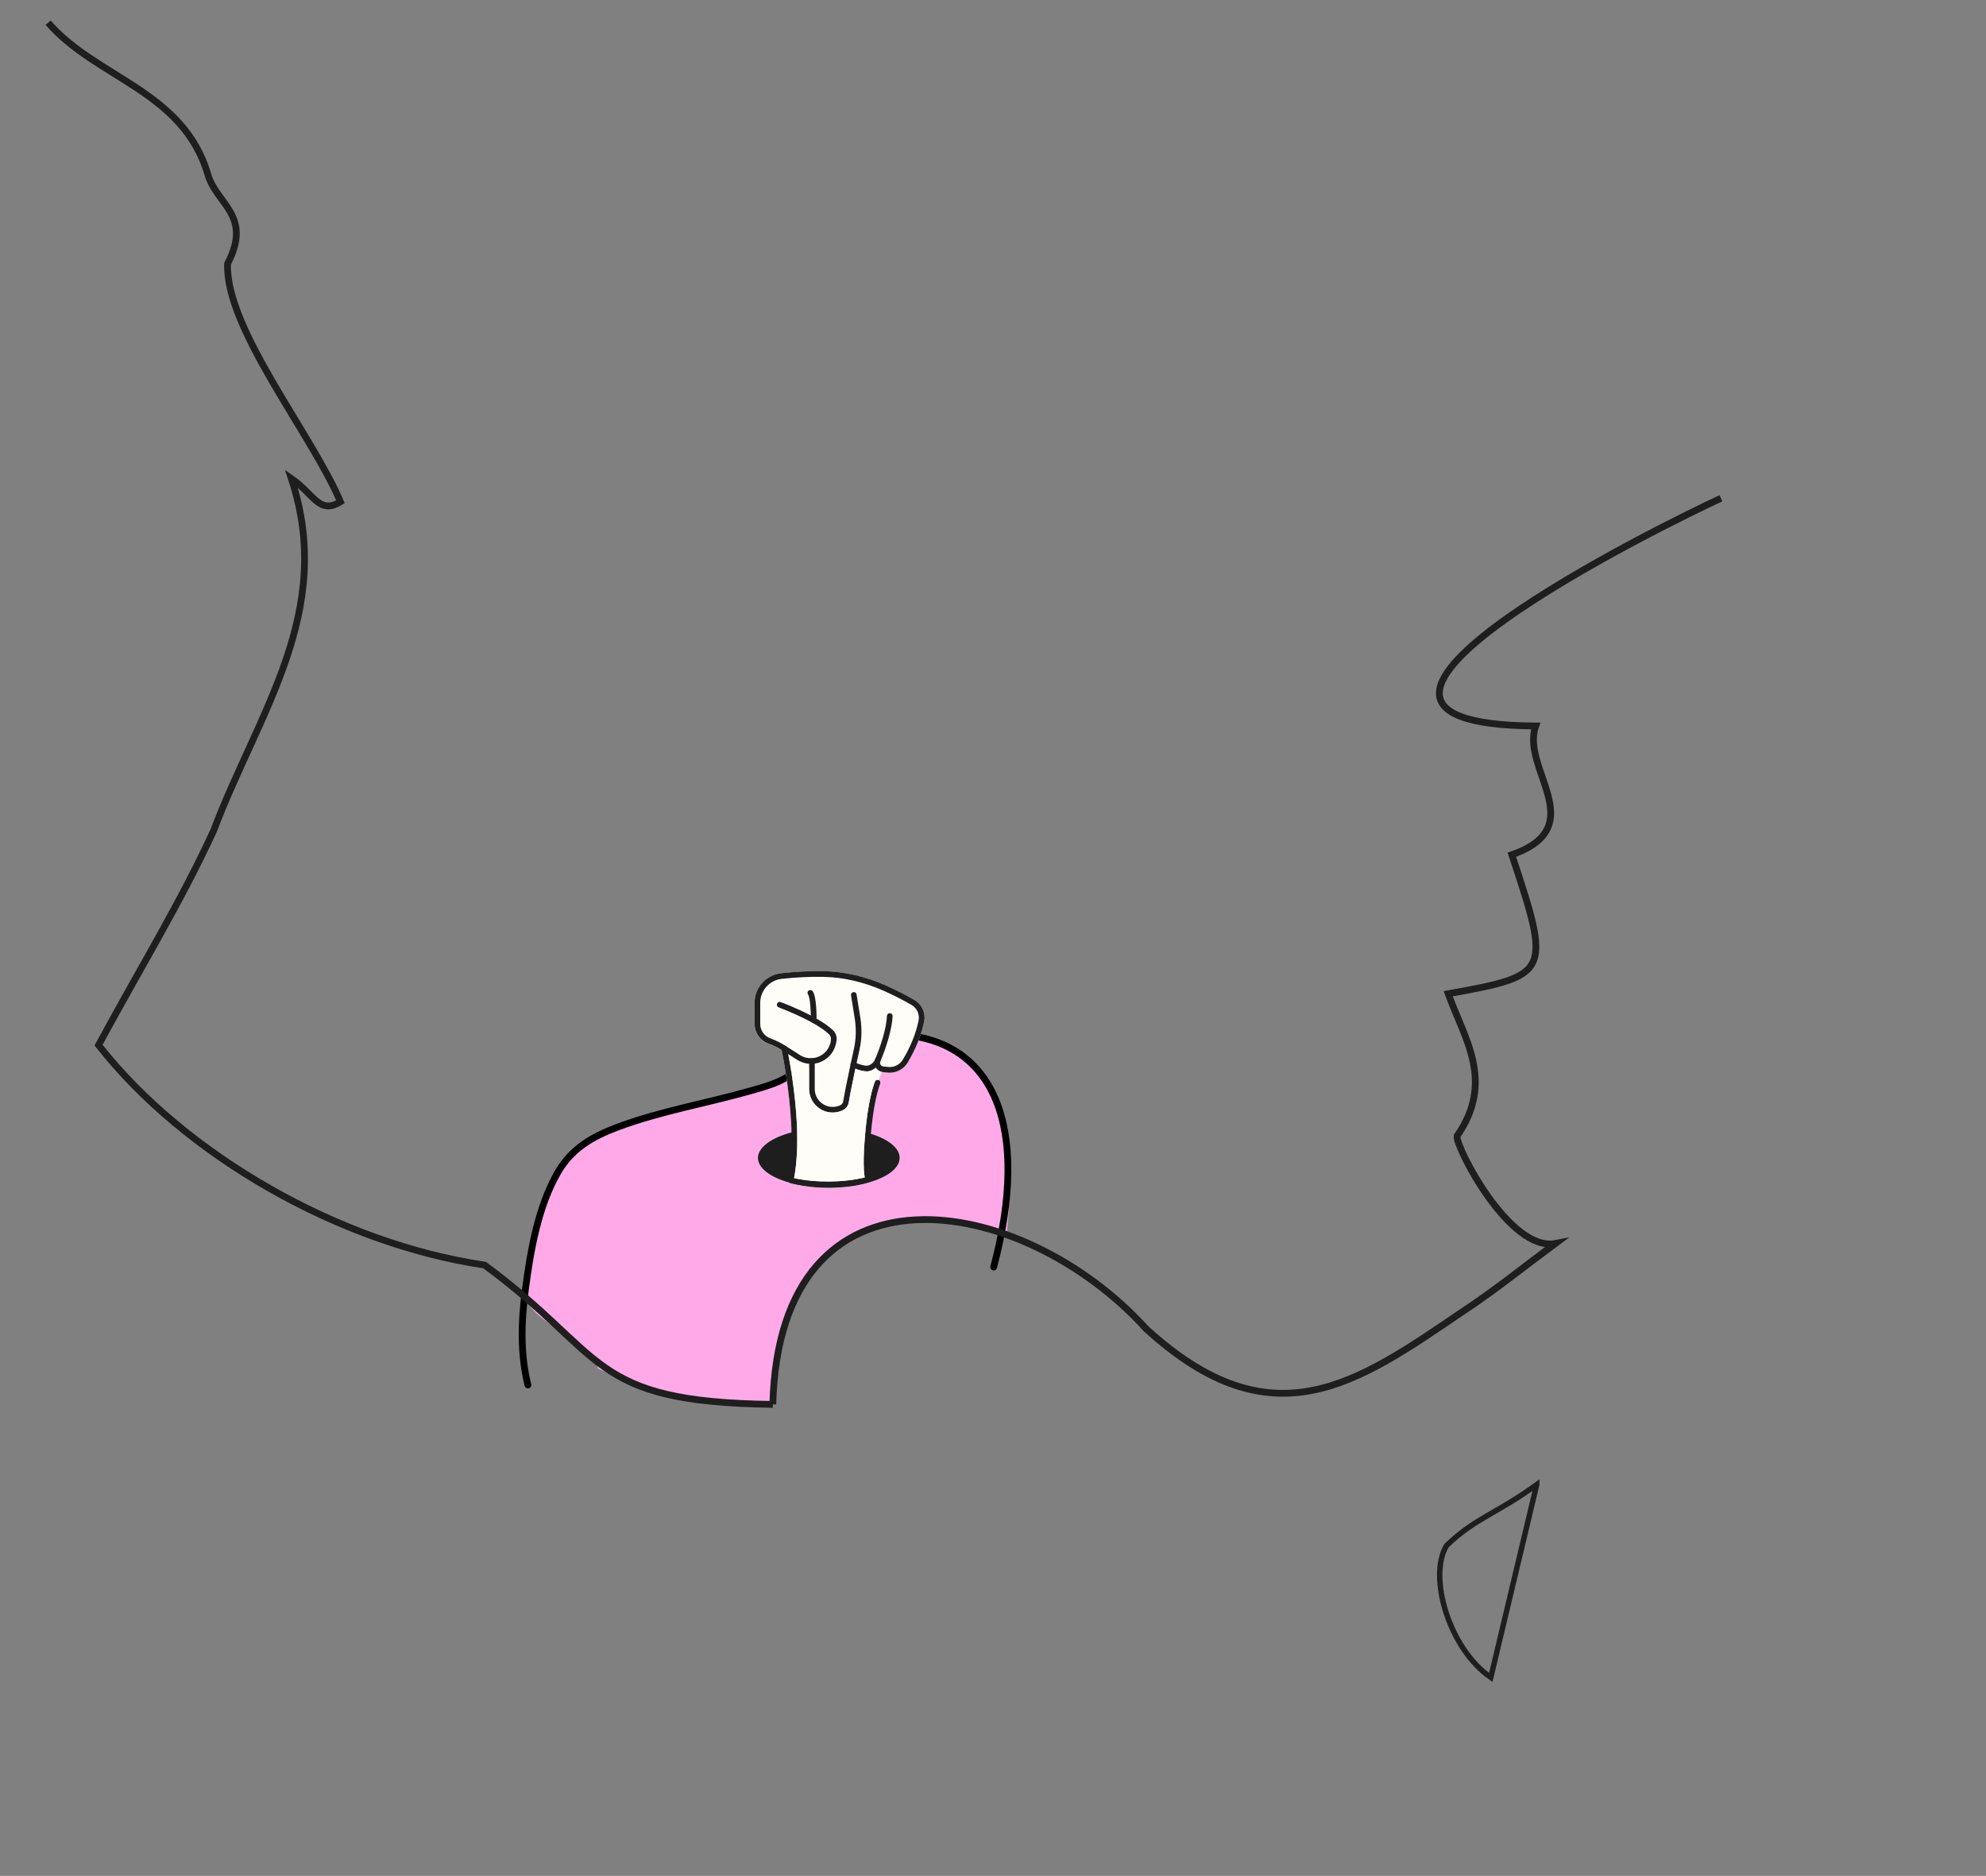 <svg width="1466" height="1385" viewBox="0 0 1466 1385" fill="none" xmlns="http://www.w3.org/2000/svg">
<rect x="0" y="0" width="1466" height="1385" fill="#808080" stroke="none"/>
<path d="M586.043 791.745C610.483 772.124 670.999 750 705 775C739 800 751 838.5 743 911.5C677 891.5 670.615 901.527 636.5 909C576 934.5 571 1016.5 571 1035.5C523.263 1037.13 505.816 1039.92 441.499 1010.5C435.726 987.406 384.742 975.302 387.848 951.862C391.637 923.255 397.17 890.775 411.865 865.44C421.968 848.021 437.077 839.24 455.589 832.287C487.396 820.342 521.314 814.655 553.917 805.396C564.905 802.275 576.935 799.057 586.043 791.745Z" fill="#FFA9E9"/>
<path d="M733.5 935.5C760.965 831.743 733.501 768.5 664.999 764C659.083 792.432 610.483 772.125 586.044 791.745C576.935 799.058 564.906 802.276 553.918 805.396C521.315 814.655 487.396 820.342 455.59 832.288C437.078 839.24 421.968 848.022 411.866 865.44C397.171 890.776 391.638 923.256 387.848 951.862C384.743 975.303 383.922 999.487 389.696 1022.58" stroke="black" stroke-width="5" stroke-linecap="round"/>
<path d="M35.523 16.725C71.043 57.965 135.319 66.724 153.558 129.152C159.901 150.86 186.558 159.047 168.005 194.636C166.158 242.291 229.756 319.774 251.309 370.456C235.573 380.249 231.785 364.821 215.044 353.264C247.623 451.681 190.937 525.627 157.795 613.012C134.371 664.266 104.695 712.661 72.74 771.613C136.476 852.946 250.591 918.249 357.67 934.005C448.287 1000.39 433.527 1035.2 570.474 1036.87L570.463 1036.87C575.423 848.534 754.92 880.449 846.05 981.079C939.402 1066.4 1001.87 1021.24 1079.69 968.349C1103.33 952.817 1125.39 934.91 1148.15 918.065C1114.13 924.524 1074.07 846.031 1075.56 838.742C1103.42 798.439 1081.32 767.473 1069 733.693C1144.36 720.176 1145.06 718.595 1116 631.102C1175.41 610.196 1122.19 567.552 1133.63 536.018C926.353 534.727 1234.43 384.267 1270.36 367.895" stroke="#1E1E1E" stroke-width="5" stroke-miterlimit="10"/>
<path d="M1134.35 1096.13C1122.36 1146.45 1111.79 1190.82 1100.45 1238.47C1069.73 1217.37 1053.97 1164.09 1067.8 1141.09C1089.35 1120.47 1103.75 1118.19 1134.35 1096.12L1134.35 1096.13Z" stroke="#1E1E1E" stroke-width="4" stroke-miterlimit="10"/>
<g clip-path="url(#clip0_5620_9718)">
<path d="M682.145 754.402C680.058 764.378 676.134 774.188 670.081 784.415C667.284 789.132 662.15 792.012 656.64 792.012C656.056 792.012 655.513 791.97 654.929 791.887L651.589 791.553C651.589 791.553 651.13 791.469 650.921 791.469C649.085 791.052 647.498 789.925 646.455 788.338C644.618 789.966 642.239 791.052 639.734 791.052C639.317 791.052 638.899 791.052 638.482 790.968C635.309 790.509 633.014 789.758 631.427 789.048C629.34 798.774 627.42 808.375 626.585 813.676C626.209 816.306 624.54 818.56 622.202 819.687C619.781 820.856 617.193 821.44 614.647 821.44C611.433 821.44 608.218 820.564 605.422 818.769C600.287 815.555 597.24 810.045 597.24 804.034L597.24 785.458C594.068 785.249 590.937 784.206 588.14 782.411L581.92 778.404C583.59 787.378 587.097 807.624 588.224 828.996C588.975 845.192 588.307 858.967 586.178 869.862C602.541 873.368 622.661 873.118 638.148 869.403L638.315 869.403C637.021 861.931 637.397 848.615 639.358 830.165C641.821 808.041 645.745 798.858 645.912 798.482C646.371 797.397 647.54 796.937 648.625 797.397L648.667 797.397C649.711 797.856 650.212 799.066 649.752 800.152C649.711 800.235 645.87 809.252 643.533 830.624C643.282 832.878 643.074 835.049 642.865 837.136C655.763 841.143 664.112 847.613 664.112 854.918C664.112 862.223 655.221 869.027 641.654 872.993C640.694 873.285 639.734 873.535 638.774 873.786C638.273 873.953 637.73 874.078 637.188 874.203C629.674 875.998 620.992 877 611.766 877C602.541 877 594.568 876.082 587.264 874.412C586.178 874.203 585.135 873.995 584.133 873.744C583.841 873.661 583.507 873.619 583.173 873.452C583.047 873.452 582.881 873.327 582.755 873.243C582.755 873.243 582.755 873.243 582.714 873.243C568.73 869.361 559.463 862.599 559.463 854.96C559.463 847.321 569.356 840.058 584.175 836.176C584.175 836.176 584.175 836.176 584.258 836.176C584.258 833.963 584.175 831.667 584.049 829.33C582.755 803.992 577.997 780.282 577.037 775.44C573.989 773.478 570.65 771.892 567.227 770.681C562.051 768.803 558.336 764.295 557.292 759.035C557.083 758.075 557 757.073 557 756.071L557 740.585C557 729.189 565.516 719.755 576.786 718.586C587.556 717.417 597.866 716.917 607.467 717.084C623.079 717.376 638.816 720.966 654.219 727.811C661.399 731.026 668.37 734.574 674.923 738.372C680.559 741.628 683.481 748.098 682.145 754.443L682.145 754.402Z" fill="#FFFDF7"/>
<path d="M664.112 854.876C664.112 862.891 653.969 869.904 638.774 873.744C638.273 873.911 637.731 874.036 637.188 874.162C629.674 875.957 620.992 876.958 611.767 876.958C602.541 876.958 594.569 876.04 587.264 874.37C587.055 874.37 586.888 874.287 586.679 874.203C585.343 873.911 584.008 873.577 582.755 873.202C582.755 873.202 582.755 873.202 582.714 873.16C568.73 869.278 559.463 862.515 559.463 854.876C559.463 847.238 569.356 839.974 584.175 836.092L584.258 836.092C584.926 835.925 585.636 835.758 586.303 835.591C586.596 847.78 586.095 860.053 583.882 870.655C583.882 870.947 583.882 871.198 583.966 871.49C584.175 871.574 584.383 871.615 584.592 871.657C592.523 873.452 601.54 874.454 611.14 874.454C620.741 874.454 630.509 873.369 638.649 871.448C639.233 871.323 639.818 871.156 640.36 870.989C640.444 870.613 640.444 870.238 640.444 869.82C639.108 862.098 639.609 849.533 640.82 836.51C641.529 836.718 642.197 836.885 642.865 837.094C655.763 841.101 664.112 847.571 664.112 854.876Z" fill="#1E1E1E"/>
<path d="M649.752 800.11C649.752 800.11 645.87 809.21 643.532 830.582C643.282 832.836 643.073 835.007 642.864 837.094C641.487 852.08 641.362 862.974 642.489 869.445C642.53 870.279 642.53 870.864 642.405 871.49C642.28 871.949 641.988 872.367 641.612 872.617C641.445 872.784 641.236 872.868 641.028 872.951C640.443 873.16 639.775 873.327 639.108 873.452C630.676 875.497 620.991 876.541 611.14 876.541C602.833 876.541 594.652 875.789 587.263 874.37C586.178 874.162 585.134 873.953 584.132 873.702C583.84 873.619 583.506 873.577 583.172 873.41C583.047 873.368 582.88 873.285 582.755 873.201C582.755 873.201 582.755 873.201 582.713 873.16C582.379 872.909 582.129 872.534 582.003 872.158C581.795 871.532 581.795 871.031 581.795 870.655C581.795 870.53 581.795 870.405 581.795 870.238C583.715 861.013 584.55 849.492 584.216 836.05C584.216 833.838 584.132 831.542 584.007 829.205C582.713 803.867 577.954 780.157 576.994 775.315C576.869 774.73 576.786 774.438 576.786 774.396C576.535 773.269 577.245 772.184 578.372 771.934C578.748 771.85 579.165 771.934 579.541 772.017C579.666 772.059 579.791 772.142 579.916 772.226L580.125 772.351C580.501 772.643 580.751 773.019 580.876 773.52C580.918 773.603 581.252 775.356 581.878 778.404C583.548 787.378 587.054 807.624 588.181 828.996C588.933 845.192 588.265 858.967 586.136 869.862C602.499 873.368 622.619 873.118 638.106 869.403L638.273 869.403C636.979 861.931 637.354 848.615 639.316 830.165C641.779 808.041 645.703 798.858 645.87 798.482C646.329 797.397 647.498 796.937 648.583 797.397L648.625 797.397C649.668 797.856 650.169 799.066 649.71 800.152L649.752 800.11Z" fill="#1E1E1E"/>
<path d="M682.145 754.402C680.058 764.378 676.134 774.188 670.081 784.415C667.284 789.132 662.15 792.012 656.64 792.012C656.056 792.012 655.513 791.97 654.929 791.887L651.589 791.553C651.589 791.553 651.13 791.469 650.921 791.469C649.085 791.052 647.498 789.925 646.455 788.339C646.455 788.339 646.413 788.213 646.371 788.172C645.996 787.504 645.703 786.752 645.536 786.001C645.328 784.79 645.411 783.538 645.87 782.328L645.912 782.244C645.912 782.161 645.954 782.077 645.996 781.994C650.086 772.56 654.344 759.035 654.72 750.102C654.762 748.933 655.555 748.015 656.89 748.099C658.059 748.099 658.936 749.1 658.894 750.269C658.477 759.745 654.052 773.854 649.836 783.663C649.794 783.747 649.794 783.789 649.752 783.872C649.502 784.623 649.585 785.375 649.961 786.043C650.42 786.794 651.172 787.295 652.048 787.378L655.388 787.754C659.854 788.255 664.195 786.126 666.491 782.286C672.293 772.476 676.092 763.084 678.054 753.567C679.014 748.975 676.927 744.3 672.836 741.921C666.408 738.206 659.562 734.741 652.549 731.61C637.647 724.973 622.453 721.467 607.384 721.216C597.991 721.049 587.806 721.55 577.203 722.677C568.062 723.637 561.174 731.276 561.174 740.46L561.174 755.946C561.174 757.157 561.341 758.284 561.717 759.411C562.761 762.667 565.307 765.422 568.646 766.632C572.487 768.01 576.16 769.805 579.583 772.017C579.708 772.059 579.833 772.142 579.959 772.226L580.167 772.351L590.394 778.905C593.107 780.658 596.238 781.451 599.327 781.242C601.247 781.159 603.126 780.7 604.921 779.823C608.845 777.945 611.683 774.563 612.852 770.514C613.102 769.68 613.269 768.845 613.353 767.968C613.561 766.131 613.061 764.67 612.017 763.669C609.011 760.747 604.587 757.825 599.828 755.195C599.661 755.111 599.536 755.028 599.411 754.944C588.057 748.683 574.991 743.841 574.824 743.757C573.739 743.382 573.154 742.171 573.572 741.086C573.989 740 575.158 739.458 576.243 739.833C576.953 740.084 587.806 744.133 598.451 749.727C599.87 750.478 601.289 751.229 602.667 752.022C607.384 754.694 611.766 757.658 614.897 760.663C616.901 762.542 617.861 765.297 617.527 768.177C617.36 769.596 617.068 770.974 616.609 772.268C615.022 777.277 611.516 781.326 606.716 783.622C605.004 784.456 603.209 784.999 601.414 785.25C600.037 785.458 598.618 785.542 597.24 785.458C594.068 785.25 590.937 784.206 588.14 782.411L581.92 778.404L577.704 775.732C577.496 775.607 577.287 775.44 577.037 775.315C573.989 773.353 570.65 771.767 567.227 770.556C562.051 768.678 558.336 764.17 557.292 758.91C557.083 757.95 557 756.948 557 755.946L557 740.46C557 729.147 565.516 719.713 576.786 718.545C587.556 717.376 597.866 716.875 607.467 717C623.079 717.292 638.816 720.882 654.219 727.728C661.399 730.942 668.37 734.49 674.923 738.289C680.559 741.545 683.481 748.015 682.145 754.36L682.145 754.402Z" fill="#1E1E1E"/>
<path d="M600.579 755.278C599.41 755.278 598.492 754.318 598.534 753.149C598.617 746.596 598.033 736.41 596.488 734.281C595.821 733.363 595.987 732.027 596.948 731.359C597.866 730.692 599.202 730.859 599.87 731.819C602.833 735.826 602.75 750.352 602.75 753.191C602.75 754.318 601.79 755.236 600.663 755.236L600.579 755.236L600.579 755.278Z" fill="#1E1E1E"/>
<path d="M634.391 775.315C634.057 776.859 633.682 778.445 633.348 780.073C633.014 781.66 632.638 783.246 632.304 784.874C632.012 786.251 631.72 787.629 631.428 789.048C629.34 798.774 627.42 808.375 626.585 813.676C626.21 816.306 624.54 818.56 622.202 819.687C619.781 820.856 617.193 821.44 614.647 821.44C611.433 821.44 608.219 820.564 605.422 818.769C600.287 815.555 597.24 810.045 597.24 804.034L597.24 783.329C597.24 782.16 598.2 781.242 599.327 781.242C600.454 781.242 601.415 782.16 601.415 783.329L601.415 804.034C601.415 808.625 603.752 812.8 607.634 815.221C611.516 817.642 616.275 817.934 620.407 815.93C621.493 815.388 622.286 814.302 622.453 813.05C623.371 807.248 625.584 796.478 627.838 785.959C627.838 785.709 627.838 785.5 627.963 785.291C628.464 782.912 629.006 780.532 629.507 778.237C629.8 776.943 630.05 775.649 630.342 774.396C631.928 767.091 632.137 759.661 630.968 752.231L628.213 734.908C628.005 733.739 628.798 732.695 629.925 732.487C631.094 732.32 632.137 733.071 632.304 734.24L635.101 751.563C636.353 759.494 636.144 767.509 634.391 775.315Z" fill="#1E1E1E"/>
<path d="M649.836 783.663C649.836 783.663 649.795 783.788 649.753 783.872C649.294 784.999 648.584 786.084 647.666 787.128C647.332 787.545 646.914 787.963 646.455 788.338C644.618 789.966 642.239 791.052 639.735 791.052C639.317 791.052 638.9 791.052 638.482 790.968C635.31 790.509 633.014 789.758 631.428 789.048C629.675 788.338 628.84 787.712 628.673 787.587C628.13 787.17 627.838 786.543 627.838 785.959C627.838 785.709 627.838 785.5 627.963 785.291C628.047 785.041 628.13 784.874 628.297 784.665C629.007 783.747 630.301 783.621 631.219 784.289C631.219 784.289 631.595 784.54 632.304 784.874C633.473 785.458 635.644 786.293 639.108 786.836C640.569 787.044 642.364 786.335 643.784 785.124C644.702 784.331 645.453 783.371 645.871 782.327L645.913 782.244C646.413 781.2 647.582 780.741 648.584 781.159C649.586 781.534 650.129 782.661 649.836 783.663Z" fill="#1E1E1E"/>
<path d="M650.922 791.469C650.254 793.18 649.294 795.602 648.626 797.355C647.541 796.896 646.372 797.355 645.913 798.44C645.746 798.816 641.822 807.999 639.359 830.123C637.397 848.573 637.021 861.889 638.315 869.361L638.148 869.361C622.662 873.076 602.542 873.327 586.179 869.82C588.308 858.925 588.975 845.15 588.224 828.954C587.097 807.582 583.591 787.337 581.921 778.362L588.141 782.369C590.937 784.164 594.068 785.208 597.24 785.416L597.24 803.992C597.24 810.003 600.288 815.513 605.422 818.727C608.219 820.522 611.433 821.399 614.647 821.399C617.194 821.399 619.782 820.814 622.203 819.645C624.54 818.518 626.21 816.264 626.586 813.634C627.421 808.333 629.341 798.732 631.428 789.006C633.014 789.716 635.31 790.467 638.482 790.926C638.9 790.968 639.317 791.01 639.735 791.01C642.239 791.01 644.619 789.925 646.455 788.297C647.499 789.883 649.085 791.01 650.922 791.427L650.922 791.469Z" fill="#FFFDF7"/>
</g>
<defs>
<clipPath id="clip0_5620_9718">
<rect width="125.479" height="160" fill="white" transform="translate(557 717)"/>
</clipPath>
</defs>
</svg>
